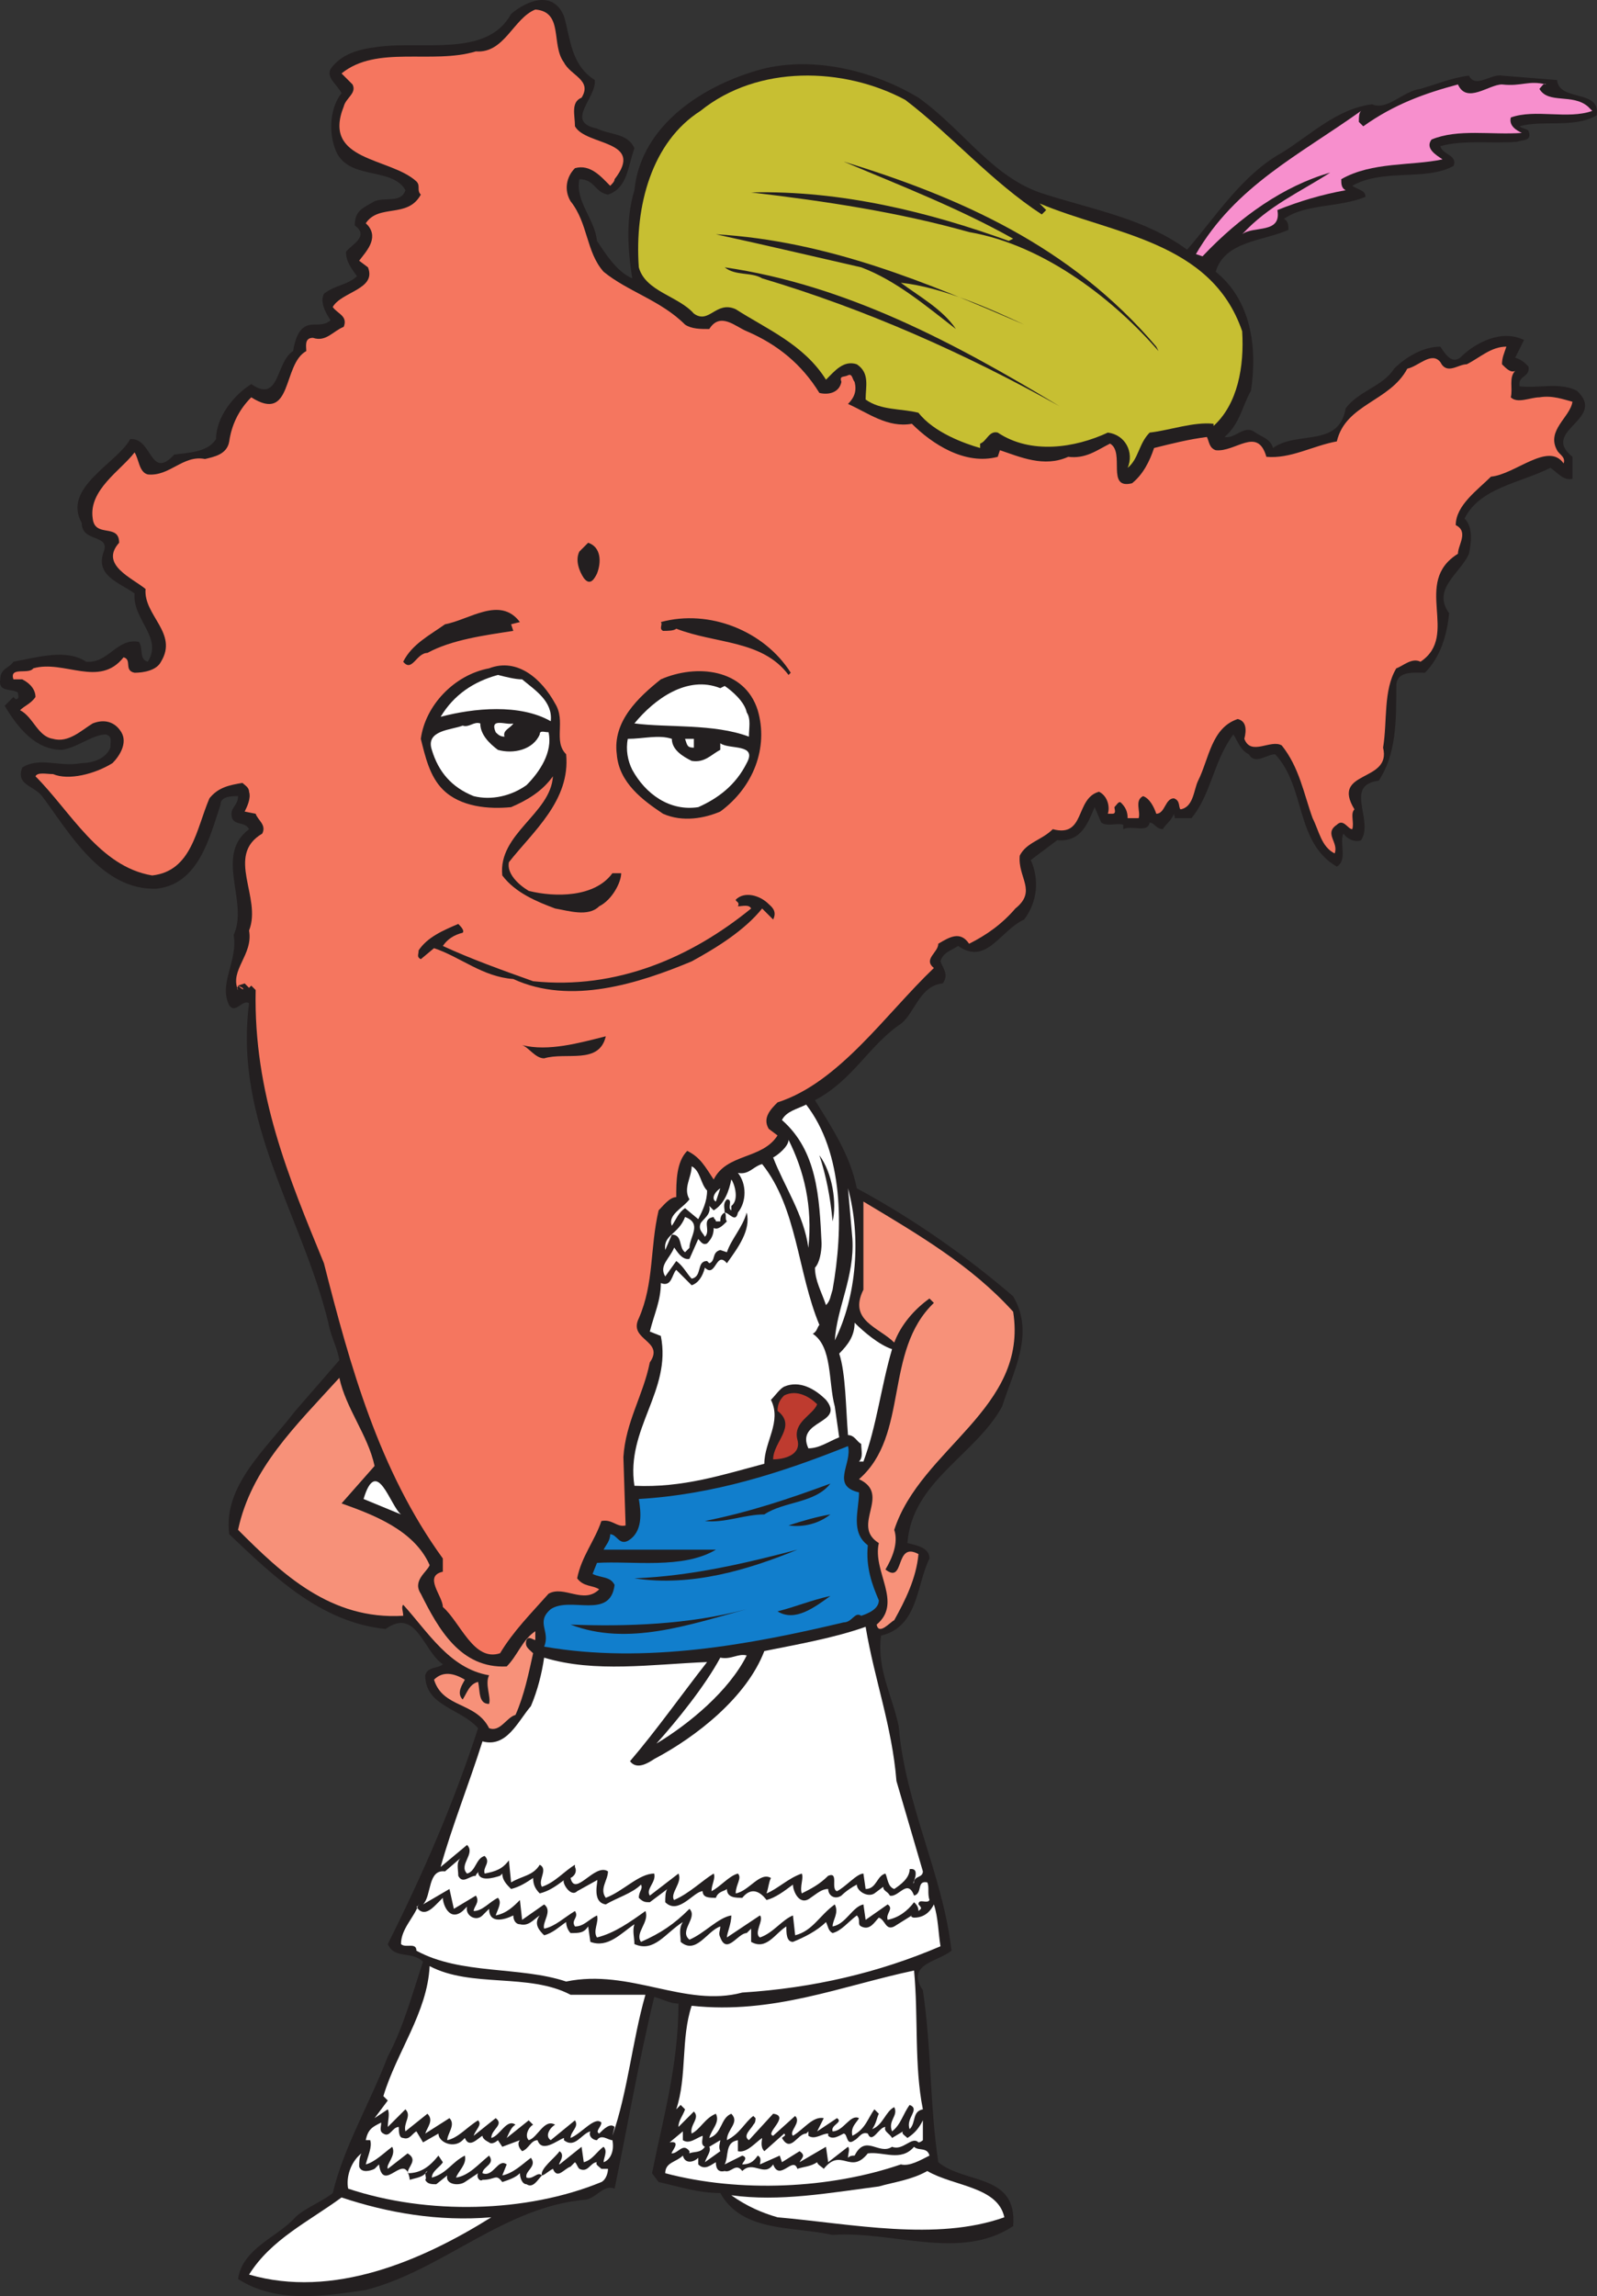 <svg xmlns="http://www.w3.org/2000/svg" width="543.944" height="781.581"><rect width="100%" height="100%" fill="#333333" stroke="none"/><path fill="#231f20" fill-rule="evenodd" d="M192.083 5.498c2.25 7.5 2.25 16.5 10.5 21.75.75 6-10.5 14.25.75 16.5 4.5 2.25 10.5 1.5 12.75 6.75-2.25 6-2.25 13.5-9 15.75-4.5-.75-4.5-5.25-9.75-5.25-1.5 7.5 5.25 13.5 6 21 3 4.5 6.75 10.5 12 12.75-1.5-9.75-2.25-20.25.75-30 2.25-22.5 24-36 43.5-41.25 18-4.5 38.25.75 53.25 9.75 15.75 11.25 25.5 27.75 43.5 33 16.5 5.25 33.75 8.25 48 18.75 9.75-11.25 18.75-25.5 32.25-33 9.75-6 18.75-15 30.75-16.5 5.25 2.25 10.5-4.5 16.5-5.25 5.25-1.5 10.5-3.75 16.5-4.5 2.25 4.5 7.5-.75 11.25 0l18.75 1.5c.75 7.5 15 3 13.5 12-7.5 4.5-18.75 1.5-26.25 3.75.75.75 2.25.75 3 1.5 1.5 3.75-2.25 3-3.75 3.75-9 .75-18-.75-26.25 1.5.75 3 6 3 4.5 6.75-9.75 5.25-24 .75-34.5 6.75 2.25 1.5 4.5 1.5 4.5 3.75-9 3.75-20.25 2.25-27.75 7.5 1.5.75 1.5 2.25 1.5 3.75-8.25 3.75-21.75 3.75-24.75 14.25 12 9.75 14.25 25.5 12 40.5-3 5.25-3.75 11.25-9 15.75 3.75.75 6.75-4.5 10.5-1.5 2.25 1.5 5.25 2.25 6 5.25 8.25-6 22.5 0 24.75-13.5 4.5-6 12.75-7.5 16.5-13.5 3.75-3.75 9.75-7.5 15.75-7.5 1.5 2.25 3.75 6 6.75 3.75 5.25-5.25 14.25-9.75 21.75-6l-3 6c2.25.75 3 1.5 4.5 3 .75 3.75-3.75 3-3 6.75 6.75.75 13.5-1.5 19.5 1.5 10.5 9.75-12.75 13.5-1.5 22.5v7.5c-3 .75-5.25-2.25-7.5-3.75-10.5 5.25-24 6.75-29.25 17.25 3 3 2.25 8.25 1.5 12-3 6.75-12.75 12-6.75 20.25-.75 7.5-3 15-8.25 20.25-3.75 0-9.75-.75-9.75 4.5 0 12 0 23.25-6 32.25-12 1.5-1.5 13.5-6 20.25-1.5.75-4.5 0-6-2.25-1.5 3 1.5 9-2.25 11.25-14.25-8.25-10.5-27-21-38.25-3 0-6.75 3.75-9 0-3-1.5-3.75-4.5-5.25-6.75-6.75 9-7.5 20.25-14.25 28.5h-6c.75 0 0-.75 0-1.5-.75 2.25-3 3.75-3.75 5.25-2.25 0-3-2.25-4.5-2.25-.75 3.75-6 .75-9 2.25v-1.5c-2.25-.75-5.25.75-7.5-.75l-2.25-5.25c-2.25 5.25-4.5 12-12.75 11.25l-9 6.75c3 6.75 2.25 14.25-2.25 20.25-8.25 3.75-12.75 15.75-22.5 9-2.25 1.5-5.25 2.25-6 5.25.75 2.25 3 4.5.75 7.5-8.25.75-9.75 11.25-15 14.25-10.5 7.5-15.75 18.75-28.5 25.5 6 9.75 12 18.75 14.25 30 19.5 10.5 37.5 23.25 53.25 36.75 7.5 12.75 0 25.5-3.75 37.5-9 16.5-30.75 25.5-32.25 46.5 3 .75 7.5 1.5 7.5 5.25-4.5 9-3.75 23.25-16.5 26.25-1.5 11.25 3.75 20.25 6 30.75 2.25 27 15 50.25 18 76.5-4.5 3.75-15.75 4.5-9.75 13.5 3 20.25 2.25 38.25 5.25 58.5 9 7.5 27 3.75 25.5 21.75-18 12-41.25 1.5-61.5 3-13.5-3-30.75-.75-38.25-14.25-7.5 0-14.25-2.25-21-3.75l-2.25-3c3.75-18.75 9-36.75 9-57.75-3 0-5.25-1.5-8.25-2.25-5.25 21.75-9 43.5-13.5 65.25-3.75-1.5-6 3-9.75 3.75-27.75 2.25-48.75 24-75 30.75-15 2.25-30.75 4.5-43.5-3.75 1.5-10.5 13.5-14.25 19.5-21 3-3 9-5.25 12.75-8.25 3.75-15.75 12.75-30.75 18.75-46.5 5.25-9.75 8.25-21 12-32.25-3.75-3.75-9.75-.75-12-6 12-24 22.5-48 30.75-73.5-6-6.75-18-7.5-18-18 .75-3 4.5-2.25 6-3.75-6.75-4.5-9-19.5-19.5-12-21.75-2.25-37.5-17.25-53.25-32.25-2.25-16.5 12.75-29.25 22.5-42l15-17.25c-.75-4.5-3-8.25-3.75-12.75-9-36.75-32.25-68.25-27-108.75-2.25-1.5-4.5 3.75-6.75.75-3.75-7.5 3-15 1.5-24 5.25-11.25-6.75-27 5.25-36-1.5-3-6-.75-6-5.25 0-2.25 2.25-3 2.25-6-2.25 0-6 0-6 3-3.75 11.25-7.5 27-21.75 28.5-18.75.75-30-19.5-39-31.5-3-3.75-9-3.75-6.75-9.75 6-3.75 12.75 0 20.25-1.5 3.75 0 8.25-1.5 9.75-5.25 0-2.25.75-3.75-1.5-4.5-4.5 0-9.75 4.5-15 5.25-9 0-15-7.5-19.5-15l3-3 .75.75c1.5 0 .75-1.5.75-2.25-2.25-1.5-6.75 0-6-4.5 0-3.75 3-3.75 4.5-6 8.25-1.5 18-4.5 24.75 0 7.5.75 10.5-8.25 18-6.75 1.5 2.25 0 6 3 6.75 5.25-8.25-5.25-14.25-4.5-23.25-5.25-3.75-13.5-6-10.5-14.25 2.25-6-7.5-3-7.5-9.75-6.75-12 12-20.25 16.5-28.5 7.5-.75 6.75 14.25 15 5.25 5.25-.75 11.25-.75 14.25-5.25 0-7.5 6-15 12-18.75 9.75 6.75 8.25-7.5 14.25-11.25.75-4.5 2.25-9 6.75-9 2.25 0 4.5 0 6-1.5-1.5-2.25-3.75-6-2.25-9 3.75-3 8.25-3 11.25-6-2.25-3-3.75-5.25-3.75-8.25 1.5-2.25 8.25-5.25 3-9 0-5.25 3-6 6.75-8.25 3.75-1.5 9 .75 10.5-3.75-4.5-8.25-20.25-3-24-14.25-2.25-6-1.5-14.25 2.25-18.75-1.5-3-5.25-5.25-3.75-8.25 3.75-5.25 9.75-6.75 15.75-7.5 15.75-2.25 37.5 3.75 45.75-11.25 5.25-4.5 14.25-8.25 18 .75"/><path fill="#f5765f" fill-rule="evenodd" d="M192.083 21.248c2.25 4.5 9.75 6 6 12-3.75 1.5-2.25 6-2.25 9.75 3.75 6.75 24 4.5 13.5 18 0 .75-.75 1.5-1.5 2.25-3-3-6.75-7.5-12-6-3 3-3.75 7.5-1.5 11.25 6 7.5 5.25 17.25 11.25 24 8.25 6.75 19.5 9.75 27.75 18 2.25 1.5 5.25 1.5 8.25 1.5 3.75-6 9-.75 12.75.75 10.5 4.5 18.75 11.25 24.75 21 3 .75 6.75 0 7.5-3.75-.75-2.25.75-1.5 2.25-2.25s1.5 1.5 2.25 2.25c.75 3 0 5.25-2.25 7.5 6.75 3 13.5 8.25 21.75 6.75 6.75 6.75 18 14.25 29.25 11.25l.75-2.25c6.75 2.25 15 6 23.25 2.25 6 .75 9.75-2.25 14.25-4.5 5.25 3-1.5 15.75 7.5 13.5 3.75-3 6-7.5 7.5-12 6-1.5 12-3 18-3.75.75 1.5.75 3.75 3 4.5 6.75.75 14.25-8.25 17.25 2.25 8.25.75 15.75-3.75 24-5.25 3-12.75 18-13.5 24-24.75 3.75-.75 8.25-6 11.25-2.25 2.25 4.5 6 .75 9 .75 4.5-2.25 8.25-6 13.5-6-.75 2.25-1.5 3.75-1.5 6 1.5 1.5 3 3 4.5 2.25-2.25 2.25-.75 6-1.5 9 2.25 2.25 6.75 0 9.75 0 4.5-.75 8.25.75 11.25 1.5-.75 5.25-9 9.75-5.25 16.5.75 1.5 3 2.25 2.25 4.5-5.25-7.5-16.5 3.75-24.75 4.5-4.5 4.5-12 9.75-12 16.5 4.5 2.25.75 6.75.75 9.75-15.75 9.75.75 27.75-12.75 36.75-3-1.5-6 1.5-8.25 2.25-4.5 7.5-3 18-4.5 27 3 12-18 7.5-9.75 21-1.5 1.5 0 4.5-.75 6.75-1.5 0-3-3.75-5.25-1.5-4.5 3 .75 6-.75 9.75-4.5-2.25-5.25-7.5-7.5-12-3-8.25-4.5-17.25-10.5-24.75-3.75-2.25-10.5 3.75-12.75-2.25.75-3 .75-6-2.25-6.75-9 3-9.75 13.5-13.5 21-1.5 3-1.5 9-6 9.75-.75-.75 0-3-2.25-3.75-3 0-3 5.25-6 5.25-.75-2.25-2.25-5.25-4.5-6-3 1.5-.75 5.25-1.5 7.5h-3.75c0-2.25-.75-3.75-2.25-5.25-.75-.75-1.5.75-2.25 1.5 0 .75.75 2.25-.75 2.25h-1.5c.75-2.25 0-6-3-7.5-8.25 2.25-4.5 15.75-15.75 12.75-3.75 3.75-9 4.5-11.25 9-.75 7.5 6 12-1.5 18-4.5 5.25-9.75 9-15.75 12-3-4.5-6.75-2.25-10.5 0 0 3-5.25 5.25-1.5 8.25-16.5 15.75-32.25 39-53.25 45.75-2.25 2.25-5.25 5.25-3 9l3 2.25c-5.25 8.25-17.25 6-21.75 15-3-4.5-4.5-7.5-9-9.75-3.75 3.75-3.75 10.5-3.75 15.75-2.25 0-4.5 3-6 4.5-3 12.75-1.5 24.75-6.75 36.75-3.75 7.5 9 7.5 3.75 15-2.25 11.25-8.25 20.25-9 32.25l.75 23.25c-3 .75-4.5-2.25-8.25-1.5-2.25 6.75-6.75 12-8.25 19.5 2.25 3 5.25 2.25 7.5 3.75-5.25 5.25-12-1.5-17.25 1.5-6 6.75-12 12.75-16.5 20.25-9 3-13.5-10.5-19.5-15.75 0-3.75-6.75-10.5 0-12v-4.5c-21.75-30-31.5-65.25-40.5-100.5-12-29.25-24-57.75-23.25-93l-1.5-1.5-.75.75-1.5-1.5-2.25.75 1.5.75c.75.75 0 .75-1.5-.75 0 .75-.75.75 0 1.5-3-6.75 5.25-12 3.75-20.25 4.5-11.25-8.25-25.5 4.5-33 1.5-3-1.5-4.5-2.25-6.75l-3.75-.75c.75-1.5 2.25-4.5 1.5-6.75 0-1.5-1.5-2.25-2.25-3-4.5.75-8.25 1.5-11.25 5.25-4.5 10.5-6 24.75-19.5 26.25-18-3-27.75-21.75-39.75-33.75.75-1.5 3.75-.75 6-.75 5.25 2.25 14.25 0 20.25-3.75 2.25-2.25 5.25-6.75 3-10.5s-6-4.5-9.75-3c-3.75 2.25-8.25 6.75-13.5 5.25-5.25-.75-6.75-7.5-11.25-9.75 1.5-1.5 3.75-2.25 5.25-4.5 0-2.25-1.5-4.5-4.5-6h-3c-1.5-4.5 5.25-1.5 6.75-3.75 10.5-3 22.5 6.75 30.75-3.75 3 .75 0 4.5 3.75 5.25 3 0 7.5-.75 9-3.75 6-9.75-6-15.75-5.25-24.75-4.5-3.75-15.75-8.25-9-15.75 0-6.75-8.25-1.5-9-8.25-1.5-9.75 9.75-16.5 14.25-22.5 1.5 2.25 1.5 6.75 4.5 7.5 7.5.75 12-6.75 19.5-5.25 3-.75 7.5-1.5 8.25-6 .75-5.25 3-10.5 7.5-15 14.25 9 10.5-11.25 18.75-15.75 0-1.5-.75-4.5 2.25-4.5 4.5 1.5 6.75-2.25 10.5-3.75 1.5-3.75-2.25-4.5-3.75-6.75 3-5.25 15-6 12-13.5l-3-2.25c2.25-3 6.75-7.5 3-12l-.75-.75c4.5-6.75 14.25-1.5 18.75-9.75-1.5-1.5 0-3-1.5-4.5-9-8.25-32.25-6.75-24.75-25.5.75-3 4.5-4.5 3-7.5l-3.75-3.75c12-9.75 30.75-3 45.75-7.5 9.75.75 12.75-11.25 20.25-14.25 9.75.75 5.25 12 9.75 18"/><path fill="#c7bf32" fill-rule="evenodd" d="m354.833 72.998 1.5-1.5-2.25-2.25c24.75 10.5 58.5 12.75 69 43.5.75 12-1.5 24.75-9.75 32.25v-.75c-6.75-.75-15 2.25-21.75 3-3.75 3.75-3.75 9-7.5 12 2.25-5.25-.75-11.25-6.75-12-11.25 5.25-26.25 7.5-37.5 0-3-.75-3.75 3-6 3.75v1.5c-5.25-1.5-15.75-5.25-21-12-6-1.5-12.75-.75-18-4.5 0-4.5 1.5-9-3-12-4.5-1.5-7.5 2.25-10.5 5.25-7.5-12-20.25-17.25-30.75-24-6.75-3-9 5.25-14.25 1.5-5.25-6-16.5-7.5-18.75-15.75-1.5-21 4.5-42.75 21-53.25 19.5-15.75 48.75-15 69.75-3.75 15.75 12 29.25 27.75 46.5 39"/><path fill="#f78fcd" fill-rule="evenodd" d="M526.583 28.748c-.75-.75-1.5.75-2.25 1.5 3 5.25 11.25 1.5 16.5 6l1.5 1.5c-8.25 3-19.5-.75-27.75 2.25-.75 3 2.25 4.5 3.75 5.25-10.5.75-21.75-1.5-30.75 2.25-2.25 3 1.5 5.25 3.75 6.75-10.5 2.25-24 .75-34.5 6.75 0 1.5 0 3 1.5 3.75-8.25 1.5-15.75 3.75-23.25 6.75 1.5 8.25-8.25 5.25-12 8.25 9-9.75 19.5-14.25 30-21-15.75 4.5-30.75 15-43.5 28.5l-2.25-.75c13.5-23.25 35.25-33.75 56.25-48.75-.75.75-.75 2.25-.75 3.75l1.5 1.5c10.5-7.5 21-11.25 32.25-14.25 3 6.75 10.5 0 15 0 6.75.75 9-1.5 15 0"/><path fill="#231f20" fill-rule="evenodd" d="m393.833 117.998.75 1.5c-14.25-16.5-38.25-36-64.5-40.5-24-6.75-48.75-10.5-74.25-13.5 30.75-.75 60.75 6.75 87.75 16.5l1.5-.75c-18.75-10.5-38.25-18-57.75-26.25 39 12 77.25 28.5 106.5 63m-45-7.5c-11.25-5.25-27.75-12.75-42-14.25 6 4.5 14.25 9 18.75 15.75-9.75-7.5-20.25-16.5-32.25-21-16.5-3.75-32.25-7.5-49.5-11.25 38.25 2.25 72 16.5 105 30.75m12 27.75c-32.25-18-66-33-101.25-43.5-3.75-2.25-9-.75-12.75-3.75 41.25 6 78 25.5 114 47.25m-157.5 57c-.75 1.5-2.25 4.5-4.5 1.5-1.5-2.25-3-6-1.5-9l3-3c4.5 1.5 4.5 6.75 3 10.5m-26.25 16.5-3 .75.75 2.25c-9.75 1.5-21 3-29.25 7.5-3.75 0-5.25 6.75-8.25 3 3-6 9-9 14.25-12.75 8.25-1.5 18.75-9.75 25.5-.75m92.25 17.25-.75.75c-9-12-24.75-10.5-38.25-15.75-.75.75-3 .75-4.5.75-1.5-.75 0-2.25-.75-3 16.5-4.5 35.25 3 44.25 17.25m-80.25 10.5c3.75 6-.75 12.75 3.75 17.25 1.5 15.75-11.25 26.25-19.5 36.75-.75 3.75 3 7.5 6.75 9.75 9 2.25 22.5 2.25 28.5-6h3c0 3-3 9-7.5 11.25-3.75 3.75-10.5 1.5-15 .75-6-2.25-13.5-5.25-18-11.25-1.5-14.25 16.5-21 17.25-33.75-3.75 5.25-9 8.25-14.25 10.5-7.5.75-17.25 0-23.25-6-4.5-4.5-6-11.25-7.5-17.25 1.5-11.25 11.25-21.75 23.25-24 9.75-3.75 18 3.75 22.5 12m69 2.25c3.75 12.75-1.5 26.25-12.75 34.5-5.25 2.25-12.75 3.75-19.5.75-6.75-4.5-15-10.5-15.75-20.25-1.5-11.25 7.5-19.5 15-25.5 12-5.25 28.5-3.75 33 10.5"/><path fill="#fff" fill-rule="evenodd" d="M177.833 231.248c4.5 3.75 10.5 7.5 9.75 14.25-10.5-6-26.25-4.5-37.5-1.5 4.5-7.5 11.25-12 19.5-14.25 3 .75 6 1.5 8.25 1.5m69 2.25c2.25 1.5 6.75 5.25 7.5 9 1.5 2.25.75 5.25.75 8.25-12-4.5-27.75-3-39-4.5 6.75-8.25 18-16.5 29.25-12l1.5-.75m-77.25 21.75c5.25 1.5 12 0 14.25-5.25 0-1.5 1.5-.75 3-.75 1.5 6.75-3 13.5-7.5 18-5.25 3.75-12 5.25-18 3.75-7.5-3-12-8.25-14.25-15.75-2.25-6.75 6.75-6.75 10.5-8.25 2.25.75 3.75-1.5 6-.75 0 3.75 3 6.75 6 9"/><path fill="#fff" fill-rule="evenodd" d="M174.833 246.248c-.75 1.5-3.75 2.25-3 4.5-1.5 0-2.25-.75-3-1.5-2.25-5.25 3.75-2.25 6-3m54 5.25c0 3.75 3.75 6 6.75 7.5 4.5.75 6.75-2.25 9.75-3.75v-2.25c3 2.25 12.75 0 9 6.75-3.75 7.5-9.75 12-16.5 15-9.75 1.5-18-4.5-22.5-12.75-1.5-3-2.25-6.75-1.5-10.5 5.25 0 10.5-1.5 15 0"/><path fill="#fff" fill-rule="evenodd" d="M236.333 254.498c-2.25 0-2.25-.75-3-3h3v3"/><path fill="#231f20" fill-rule="evenodd" d="M261.833 307.748c.75.75 3 2.25 1.5 5.25l-3.75-3.75c-6 7.5-15.75 13.5-24 18-18 7.5-41.25 15-60.75 6-10.5-.75-18-7.5-27-10.5l-4.5 3.75c-1.5-.75-.75-1.5-.75-3 3-4.5 8.25-6.75 13.5-9 .75.75 2.25 2.25 1.5 3-3 .75-5.25 2.25-6.75 4.5 9.75 4.5 20.25 8.25 30.75 12 28.5 3 54-8.25 74.25-24.75-.75-1.5-3-.75-4.5-.75.75-1.5-.75-1.5-.75-2.25 3-3 8.25-1.5 11.25 1.5m-55.5 45c-2.25 9.75-13.5 5.25-21 7.5-3 0-5.25-3.75-7.5-4.5 9 2.25 19.5-.75 28.5-3"/><path fill="#fff" fill-rule="evenodd" d="M283.583 438.998c-.75 2.25-.75 3.75-2.25 5.25-1.5-4.5-3.75-8.25-3.75-12.75 1.5-1.5 2.25-5.25 2.25-8.25-.75-15.75-1.5-31.5-13.5-42 1.5-3 5.25-3.75 8.25-5.25 12.75 16.5 12.75 42 9 63"/><path fill="#fff" fill-rule="evenodd" d="M275.333 424.748c-1.5-11.25-8.25-21-12-30.75 1.5-.75 5.25-3.75 5.25-6 5.25 10.5 8.25 22.5 6.75 36.75"/><path fill="#231f20" fill-rule="evenodd" d="M283.583 415.748c-.75-8.25-2.25-15.75-4.5-22.5 4.5 6 6 16.5 4.5 22.5"/><path fill="#fff" fill-rule="evenodd" d="M279.083 450.998c-.75.75-.75 2.25-2.25 3 6.75 4.5 5.25 16.5 7.5 24.75l1.5 10.5c-3.75 1.5-6.75 3.75-10.5 3.75-4.5-9.75 12.75-8.25 6-16.5-3.75-3.75-9-6.75-14.25-4.5-1.5.75-3 3-4.5 4.5 3.75 7.5-2.25 14.25-2.25 21.75-14.25 3.75-27.75 8.25-44.25 7.5-3-19.5 12.75-32.25 9-51l-3.75-1.5c1.5-6 3.75-10.5 3.75-16.5 3.75 1.5 3.75-3 5.25-4.5l5.25 5.25c2.25-.75 3.75-3 4.5-6 3.75 3.75 3.75-6 7.5-1.5 3.75-5.25 8.25-11.25 6.75-17.25-1.5 5.25-5.25 9-6.75 13.5l-2.25-.75c-3 .75-1.5 3.75-3.75 4.5l-.75-.75c-3.75 0-1.5 5.25-5.25 6-1.5-1.5-3-4.5-5.25-6l-3.75 5.25c-2.25-3.75 1.5-6 3-9.75 0-.75 2.25 4.5 5.25 3.75l3-6.75c.75.75 1.5 2.25 3 1.5 1.5-1.5 2.25-3 2.25-5.25 1.5.75 3-.75 4.5-2.25-.75-.75 0-2.25-.75-3-1.5.75-1.5 2.25-1.5 3h-1.5c0-.75-.75-.75-.75-1.5-4.5.75-.75 4.5-3 6.75-.75-1.5-2.25-2.25-1.5-4.5.75-1.5 3.75-3 3-6l1.5 1.5c3.75-2.25 5.25-6.75 6-10.5.75.75 3 6.75 0 9v1.5c-1.5-.75.75-3.75-1.5-3.75-1.5 1.5-.75 3-.75 4.5 1.5 0 3.75 3.75 4.5 0 3-3.75 3-9.75 0-13.5 3.75.75 5.25-2.25 8.25-3 12 15 12 36.75 19.5 54.75"/><path fill="#fff" fill-rule="evenodd" d="M240.833 405.248c0 3.75-1.5 6.75-3 9.75l-4.5-3.75c-2.25 1.5-3 3.75-4.5 6-1.5-3.75 3.75-6 6-9-2.25-3.75.75-7.5.75-11.25 3 1.5 3 6 5.25 8.25m43.5 51c.75-11.25 6.75-21.75 6-34.5l-1.5-17.25c4.5 16.5 3 36.75-4.5 51.75m-40.5-47.25c-1.5-.75-.75-3 1.5-4.5l-1.5 4.5"/><path fill="#f79179" fill-rule="evenodd" d="M345.083 446.498c5.25 33-31.5 46.5-40.5 74.25 1.5 4.5-.75 9.75-3 13.5 6.75 5.25 3-9.75 11.25-5.25-.75 8.25-4.5 15.75-8.25 22.5-1.5.75-5.25 5.25-6 1.5 9-7.5-1.5-18 .75-27.75-9.75-6 4.5-16.5-6.75-21.75 17.25-15 8.25-43.5 25.5-60l-1.5-1.5c-5.25 3.75-9.75 9-12 15-5.25-5.25-15.75-7.5-10.5-18v-30c18.75 11.25 36.75 21.75 51 37.5"/><path fill="#fff" fill-rule="evenodd" d="m234.833 424.748-1.5 1.5c-2.25-1.5-.75-6-4.5-6l-2.25 5.25c-.75-5.25 4.5-5.25 6.75-11.25 6 2.25 1.5 6.75 1.5 10.5m69 34.5c-3.75 12.75-5.25 26.25-9.75 38.25h-1.5c1.5-1.5.75-3.75.75-6-1.5-.75-2.25-3-4.5-3-.75-9-.75-21-3-27.75 3-3 5.25-6 5.25-10.5 3 3 8.25 7.5 12.75 9"/><path fill="#f79179" fill-rule="evenodd" d="m127.583 498.998-11.25 12.75c10.5 3.75 24.75 9 30 21-.75 2.25-6 5.25-3 9.75 6 12 13.5 25.5 29.25 24.75 3.75-3.75 5.25-9 9.75-12v3c-.75 0-2.25-1.5-3 0-.75 2.25.75 3 2.25 4.5-1.5 6.75-3 14.25-6 21-3 .75-5.25 6-9 4.5-4.5-9-15.75-6.75-18.75-16.5 3-3 6.75-2.25 10.5 0-.75 1.5-3 4.5-.75 6.75 1.5-2.25 2.25-5.25 5.25-6 .75 3 0 7.5 3.75 7.5.75-2.25-1.5-6.75 0-9.75-13.5-2.25-21-15-29.25-24-.75.75 0 2.25 0 3.75-24.75 1.5-41.25-14.25-56.25-29.25 4.5-21 19.5-35.25 34.5-51.75 2.25 10.5 9.75 19.5 12 30"/><path fill="#be3b2f" fill-rule="evenodd" d="M278.333 477.998c-1.5 3.75-8.25 6-6.75 12 1.5 5.25-4.5 6.75-8.25 6.75 0-6 8.25-11.25 1.5-16.5 0-2.25.75-3.75 2.25-5.25 4.5-2.25 9 .75 11.25 3"/><path fill="#117ecc" fill-rule="evenodd" d="M292.583 507.998c0 6-3 13.5 3 18-.75 7.5 1.5 13.5 3.75 18.75 0 3-3.75 4.5-6 5.25-2.25-1.5-3 2.25-6 2.25-31.5 7.5-67.5 14.25-102 8.25 2.25-5.25-3-8.25 2.25-12.75 6.75-4.5 20.25 3.75 21.75-8.25-1.5-3-4.5-2.25-7.5-3.75l1.5-3.75c12-.75 29.25 2.25 40.5-4.5h-38.25c.75-1.5 2.25-3 2.25-5.25 2.25 0 3 3.75 6 2.25 5.25-3 4.5-9.75 3.75-14.25 25.5-1.5 48.75-9 71.25-18 1.5 6-6 13.5 3.75 15.75"/><path fill="#fff" fill-rule="evenodd" d="m136.583 515.498-12.75-5.25c4.5-15 9 2.25 12.75 5.25"/><path fill="#231f20" fill-rule="evenodd" d="M260.333 515.498c-6.75 0-13.5 3-20.25 2.25 15-3 28.5-7.5 42.75-12.75-5.25 6.75-15.75 6-22.5 10.5m22.5 0c-3.75 3-9 4.5-14.25 3.75 4.5-1.5 9.75-3 14.25-3.75m-11.25 12c-16.5 6.75-36 12.75-55.5 9.75 19.5-.75 38.25-5.25 55.5-9.75m11.25 15.75c-5.25 3.75-12 9-18 5.25 6-1.5 11.25-3.75 18-5.25m-28.5 4.5c-19.5 5.25-40.5 12.75-60 5.25 18.75.75 40.5 0 60-5.25"/><path fill="#fff" fill-rule="evenodd" d="M294.833 553.748c3 18 9 33.75 10.5 52.5l9 30.75c0 2.25-3 1.5-3 3.75-1.5 2.25 3-5.25-1.5-4.5 0 3-3 5.25-5.25 6.75-2.25-.75-2.25-3.75-3-5.25-3 .75-3 5.25-6.75 5.25l-.75-5.25c-2.25 0-6 4.5-9 6-2.25-.75.75-6.75-3-5.25-3 3-6 4.5-9 6-.75-2.25.75-5.25 0-6.75-4.5 1.5-8.25 5.25-12 6.75.75-2.25.75-3.75 1.5-5.25-3.75-2.25-7.5 4.5-12 5.25 0-3 2.25-5.25.75-6.75-3 .75-6 4.5-9 6 0-2.25 1.5-4.5.75-6-3.75 2.25-8.25 6.75-13.5 9-1.5-2.25 3-6 1.5-9l-9.75 7.5c-1.5-2.25 2.25-4.5 1.5-7.5-5.25 0-10.5 6-16.5 8.25-2.25-3 .75-6 .75-9-4.5-3-11.25 9-12.75 2.25 1.5-.75 2.25-2.25 1.5-3.75v-.75c-3.75 2.25-6.75 6-11.25 7.5-1.5-2.25 2.25-6-.75-7.5-2.25 3.75-6 3.75-9.75 6l-.75-7.5c-2.25 3-4.5 3.75-8.25 4.5-.75-2.25 2.25-3.75 0-6-3 .75-3 5.25-6 6-3-3 3-6.75 0-9.75l-9 7.5c3.75-13.5 9.75-28.5 14.25-42.75 8.25 2.25 12-6.75 16.5-12 2.25-5.25 3.75-11.25 4.5-16.5 17.25 5.25 36.75 2.25 55.5 1.5-8.25 10.5-17.25 23.25-26.25 33.75 2.25 3 6 .75 8.25-.75 14.25-7.5 31.5-21 37.5-36.75 11.25-2.25 24-4.5 34.5-8.25"/><path fill="#fff" fill-rule="evenodd" d="M254.333 563.498c-6 12-19.5 23.25-30.75 30 6.75-7.5 16.5-19.5 21.75-29.25 3.75.75 6-1.5 9-.75m-98.25 75c1.5 3 3.75 0 6 0 0-.75.75-.75.75-1.5 0 3.75 5.25 2.25 7.5 1.5l.75-.75c0 2.25 1.5 3.75 3 5.25 3-.75 5.25-2.25 7.5-3.75 0 2.25.75 3.75 2.25 5.25 3-.75 5.25-2.25 8.25-4.5-.75.75 2.25 6 4.5 3.75l6.75-3.75c.75-.75-2.25 7.5 3 8.25 3.75-2.25 9-3.75 12-6.75.75 1.5-.75 2.25-.75 4.5 1.5 1.5 2.25 1.5 3.75 1.5l6-4.5c-.75.75-.75 3-.75 4.5 4.5 4.5 9.75-3.75 12.75-3.75 0 2.25 2.25 2.25 4.5 2.25.75-2.25 3-2.25 3.75-3 0 3 3 3 5.25 3 3-3.75 6-2.25 8.25.75 3-.75 6-3 9-5.25 0 2.25 2.25 7.5 6 4.5 2.25-1.5 3.75-3 6-3 0 2.25 2.25 3.75 4.5 2.25 1.5-1.5 3.75-3 5.25-3.75 0 2.25 3.75 4.5 6 3l3-2.25c0 1.5 1.5 1.5 2.25 3 3 .75 6-6 8.25 0 3-.75.75-5.25 4.5-4.5.75 1.5 0 3.75.75 6-.75 1.5-3.75-.75-3.75 1.5 1.5 1.5.75 1.5 0 2.25 0-1.5-.75-2.25-1.5-3-2.25 3-5.25 5.25-9 6-.75-2.25 2.25-3.75 0-5.25l-7.5 5.25-.75-5.25c-3.75.75-6 6.75-10.5 7.5 0-2.25 2.25-4.5.75-7.5-5.25 3.75-7.5 9-13.5 10.5l-.75-6.75c-3.75 1.5-6.75 6-11.25 7.5-2.25-1.5 1.5-6 0-7.5l-11.25 7.5c0-1.5 1.5-4.5 1.5-7.5-4.5.75-9 6-14.25 8.25-3.75-3 3-7.5 0-10.5-5.25 5.25-9.75 8.25-16.5 11.25-2.25-3 3-6.75 1.5-10.5-5.25 3.75-10.5 7.5-16.5 9-1.5-2.25.75-5.25 0-7.5-3 1.5-4.5 3.75-7.5 3.75-1.5-2.25 1.5-3 0-5.25-3.75 2.25-6.75 5.25-10.5 6-.75-2.25 3-6 0-8.25l-7.5 5.25-.75-6.75c-2.25 2.25-4.5 4.5-8.25 5.25.75-2.25 2.25-4.5.75-6-3 1.5-5.25 4.5-8.25 4.5 0-1.5 2.25-3 .75-5.25l-7.5 4.5-1.5-6.75-9 5.25c3-3 1.5-12 7.5-11.25l5.25-4.5c-1.5 1.5-.75 3.75-.75 6"/><path fill="#fff" fill-rule="evenodd" d="m157.583 650.498 1.5-1.5c-.75 3 3 5.25 5.25 3l2.25-2.25c0 5.25 5.25 3.75 8.25 2.25 0 1.5.75 3 2.25 3 3 .75 4.5-1.5 6.75-3-2.25 3 0 5.25 1.5 6.75 3-.75 5.25-3 7.5-4.5 0 1.5.75 3 1.5 3.75 3 0 4.5 0 6-2.25l.75 5.25c6 2.25 10.5-3 15-6-.75 2.25 0 4.5 0 6.75 6.75 3 10.5-3.75 16.5-7.5-1.5 2.25-.75 4.5-.75 6.75 5.25 4.5 9-3.75 13.5-5.25 0 1.5-.75 2.25 0 3.75 2.25 6 6-1.5 9-1.5l1.5-1.5v4.5c5.25 3 8.25-3 12-5.25 0 2.25 0 5.25 2.25 5.25 3.75-1.5 8.25-3.75 11.25-6.75.75 1.5.75 3 2.25 3.75 3-.75 5.25-3.75 8.25-6 1.5 1.5 0 3 1.5 3.75 3 1.5 4.5-1.5 6-3 2.25.75 2.25 4.5 5.25 3l6-3.75c-.75 0 0 .75.75.75 3 0 5.25-1.5 6.75-4.5 1.5 4.5 1.5 9.75 2.25 14.25-21 9-43.5 14.25-67.5 15.75-19.5 5.25-38.25-8.25-60-3.75-15.75-5.25-36-2.25-51-10.5 0-3-3.75-.75-5.25-2.25 0-5.25 4.5-9 6-13.5 0 0 0 .75-.75.75 2.25 3.75 5.25.75 6.75-.75l2.25-2.25c0 2.25 2.25 8.25 6.75 4.5m36.75 28.5h25.5c-4.5 15.75-6 33-11.25 48l.75-3c-1.5-1.5-3.75.75-5.25 2.25-1.5-.75.75-2.25.75-3.75-2.25-2.25-6.75 3.75-10.5 5.25 0-2.25 3-3.75 1.5-6l-8.25 6.75c-2.25-1.5 0-4.5 1.5-5.25-3.75-2.25-6 4.5-9 5.25-1.5-1.5 0-4.5 1.5-5.25l-1.5-1.5-7.5 6c.75-1.5 1.5-3.75 3-4.5-3-2.25-5.25 3.75-8.25 4.5 0-3 4.5-4.5 1.5-6.75l-7.5 6c.75-2.25 3-3.75 1.5-5.25-3.75 2.25-6.75 6-10.5 6.75 0-2.25 3-5.25.75-7.5l-8.25 5.25c.75-2.25 3-4.5.75-6.75l-7.5 6c-.75-3 2.25-5.25 0-7.5l-6 6c0-2.25.75-4.5 0-6l-4.5 3 4.5-6-1.5-1.5c4.5-15 15-28.5 15.75-44.25 14.25 7.5 33.75 2.25 48 9.75m117-8.25c1.5 15.75 0 32.25 3 47.25-3.75.75-2.25 4.5-4.5 6.75-1.5-3.75 3.75-6.75 0-8.25-2.25 3-3 6.75-6 9-1.5-3.75 2.25-5.25.75-8.25-3 1.5-3.75 6-7.5 7.5 1.5-2.25 1.5-3.75 2.25-5.25l-1.5-1.5c-2.25 3-3 6.75-7.5 9-.75-3 1.5-4.5 2.25-6-3-1.5-5.25 4.5-9 4.5-.75-2.25 3.75-3 1.5-4.5l-6.75 4.5 2.25-4.5c-3.75-.75-6.75 3.75-10.5 6-1.5-1.5 3-4.5.75-6.75l-7.5 6.75c-3-.75 6-6.75 0-7.5l-8.25 9c-2.25-1.5.75-3.75 1.5-5.25.75-.75.75-1.5.75-2.25l-.75-.75c-3 2.25-4.5 6-9 8.25 0-3.75 4.5-6 1.5-9-3.75 1.5-3 6.75-7.5 8.25.75-3 3.75-5.25 2.25-8.25-3.75 1.5-5.25 5.25-8.25 6.75-.75-3 3-5.25.75-7.5l-5.25 5.25c0-2.25 1.5-3.75 2.25-6l-1.5-1.5-1.5 1.5c3.75-11.25 1.5-24 5.25-35.25 27.75 3 51-6.75 75.75-12"/><path fill="#fff" fill-rule="evenodd" d="M314.333 728.498s-.75.75-1.5.75c-2.25-2.25-5.25 3-9 1.5-4.5 3-9-4.5-12.75 3-.75 0-1.5 0-2.25.75 0-1.5.75-3 0-3.75l-6.75 5.25-.75-5.25-9 5.25c.75-1.5 2.25-2.25 0-3.75l-6 3.75-.75-2.25-6.75 3c0-.75.75-2.25-.75-3-1.5 2.25-3 3-5.25 3 0-.75 2.25-2.25 0-3l-6 3c1.5-3 0-7.5 4.5-8.25v3.75c3 .75 6-3 8.25-4.5 0 .75-.75 3 .75 4.5l6.75-6c.75.75 0 .75-.75 1.5 3 5.25 5.25-1.5 8.25-1.5l.75-.75v1.5c2.25 1.5 4.5-.75 6.75-.75v.75c1.5 1.5 3.75 0 5.25-.75 1.5 0 .75 4.5 3.75 2.25 1.5-.75 2.25-3 4.5-2.25 1.5 3.75 3.75-2.25 6-2.25-.75 1.5 1.5 2.25 2.25 3.75l3.75-2.25c-.75.75.75 1.5 1.5 2.25 2.25-1.5 3.75-3 5.25-6v6.75m-183.75-2.25c2.25 1.5 3-2.25 5.25-2.25 0 1.5 0 3.75 1.5 3.75 2.25.75 3-1.5 4.5-2.25l2.25 3.75 5.25-3c0 3 5.25 5.25 8.25 2.25l.75-.75c1.5 3.75 4.5 0 6-.75 0 .75.75 1.5 2.25 2.25.75.75 2.25 0 3-.75l1.5 2.25 6-2.25c-.75.75-.75 2.25.75 3.75 2.25-.75 3-3.75 5.25-3.75 1.5 4.5 6.75 0 9-.75v.75c3.75 3 6-2.25 9-3-.75 1.5.75 3 2.25 3 1.5-2.25 3.75 0 5.25 0 .75 3.75-.75 6.75-3 7.5 0-1.5 1.5-3.75 0-5.25-2.25 1.5-3.75 4.5-6.75 5.25l-.75-5.25-7.5 6c-.75 0 2.25-3 0-4.5-1.5 2.25-6.75 6-6 8.25.75 0 2.25-1.5 3.75-2.25 1.5 3.75 3.75 0 6-.75l1.5-1.5c.75.75.75 1.5 1.5 2.25 3 1.5 3.75-2.25 6-2.25-.75.75.75 1.5 1.5 2.25h2.25c0 1.5-.75 3.75-2.25 4.5-25.5 10.5-59.25 11.25-86.25 2.25-.75-3.75.75-9 4.5-12-.75 1.5-.75 3-.75 4.5.75 2.25 3.75 1.5 5.25.75l1.5-1.5c1.5 10.5 9-5.25 10.5 5.25 2.25-.75 4.5-.75 6-3-1.5.75 0 2.25-.75 3 .75 1.5 2.25 1.5 3.75 1.5l3.75-3c-.75 3 3.75 3.75 6 2.25l4.5-3c-.75 1.5.75 3 1.5 2.25 4.5 0 4.5-2.25 6.75.75 2.25-.75 4.5-1.5 6-3 0 1.5.75 3.75 2.25 3.75 2.25 1.5 3.75-1.5 5.25-3-1.5-1.5-3 1.5-5.25.75-.75-2.25 3.75-3.75 1.5-6.75-3 2.25-6 5.25-9.75 6l1.5-3.75c-3-2.25-4.5 4.5-8.25 3 0-2.25 4.5-3 2.25-6-3.75 3-6.75 6.75-11.25 7.5.75-2.25 3.75-4.5 3-7.5-4.5 2.25-6 6-11.25 7.5 0-2.25 3-3.75 3.75-5.25l-1.5-2.25c-3 3.75-6 6-10.5 6 0-2.25 3.75-4.5 0-6.75l-6.75 5.25c-.75-1.5 3-4.5 1.5-7.5-3 2.25-6 5.25-9 6 .75-3 2.25-6 1.5-8.25h-1.5c.75-3.75 2.25-4.5 5.25-6 0 1.5-.75 3 .75 3.75m102 2.25c2.25 1.5 4.5-.75 6.75-1.5 0 1.5-.75 3 .75 3.75-1.5 2.25-3.75 1.5-5.25 2.25v-.75c-2.25-3-3.75.75-6 .75-.75 0 3.75-4.5-.75-3.75l4.5-3.75v3m12.75 3.75-5.25 3.75c.75-2.25 2.25-3.75 1.5-5.25l3.75-2.25c0 .75-.75 2.25 0 3.75"/><path fill="#fff" fill-rule="evenodd" d="M316.583 733.748c-3 1.5-6.75 3.75-9.75 3-24 8.25-54.75 9.75-80.25 3 0-3.75 3.75-3.75 6-6 .75 3 3.75 2.25 5.25.75v2.25c2.25 2.25 4.5 0 6-.75 0 .75 0 3.75 3 3 2.25.75 3.75-3 6 0 3.75-3.75 7.5 2.25 10.5-2.25 2.25 6 6.75-3 8.25 1.5 2.25-.75 4.5-.75 6.75-2.25 0 .75 1.5 1.5 2.25 2.25 6-7.5 9 2.25 15-5.25 5.25-.75 11.25 3 15.75-2.25 1.5 1.5 4.5 0 5.25 3"/><path fill="#fff" fill-rule="evenodd" d="M342.083 754.748c-23.25 8.25-51.75 2.25-77.25 0-5.25-1.5-10.5-3.75-15.75-7.5 16.5 2.25 33-.75 50.25-3 5.25-1.5 11.25-2.25 16.5-5.25 9 5.25 24 5.25 26.25 15.75m-174.75 0c-24 15-54 27.75-82.5 19.5 7.5-12 20.25-18 31.5-26.25 15.75 5.25 33 8.25 51 6.75"/></svg>
